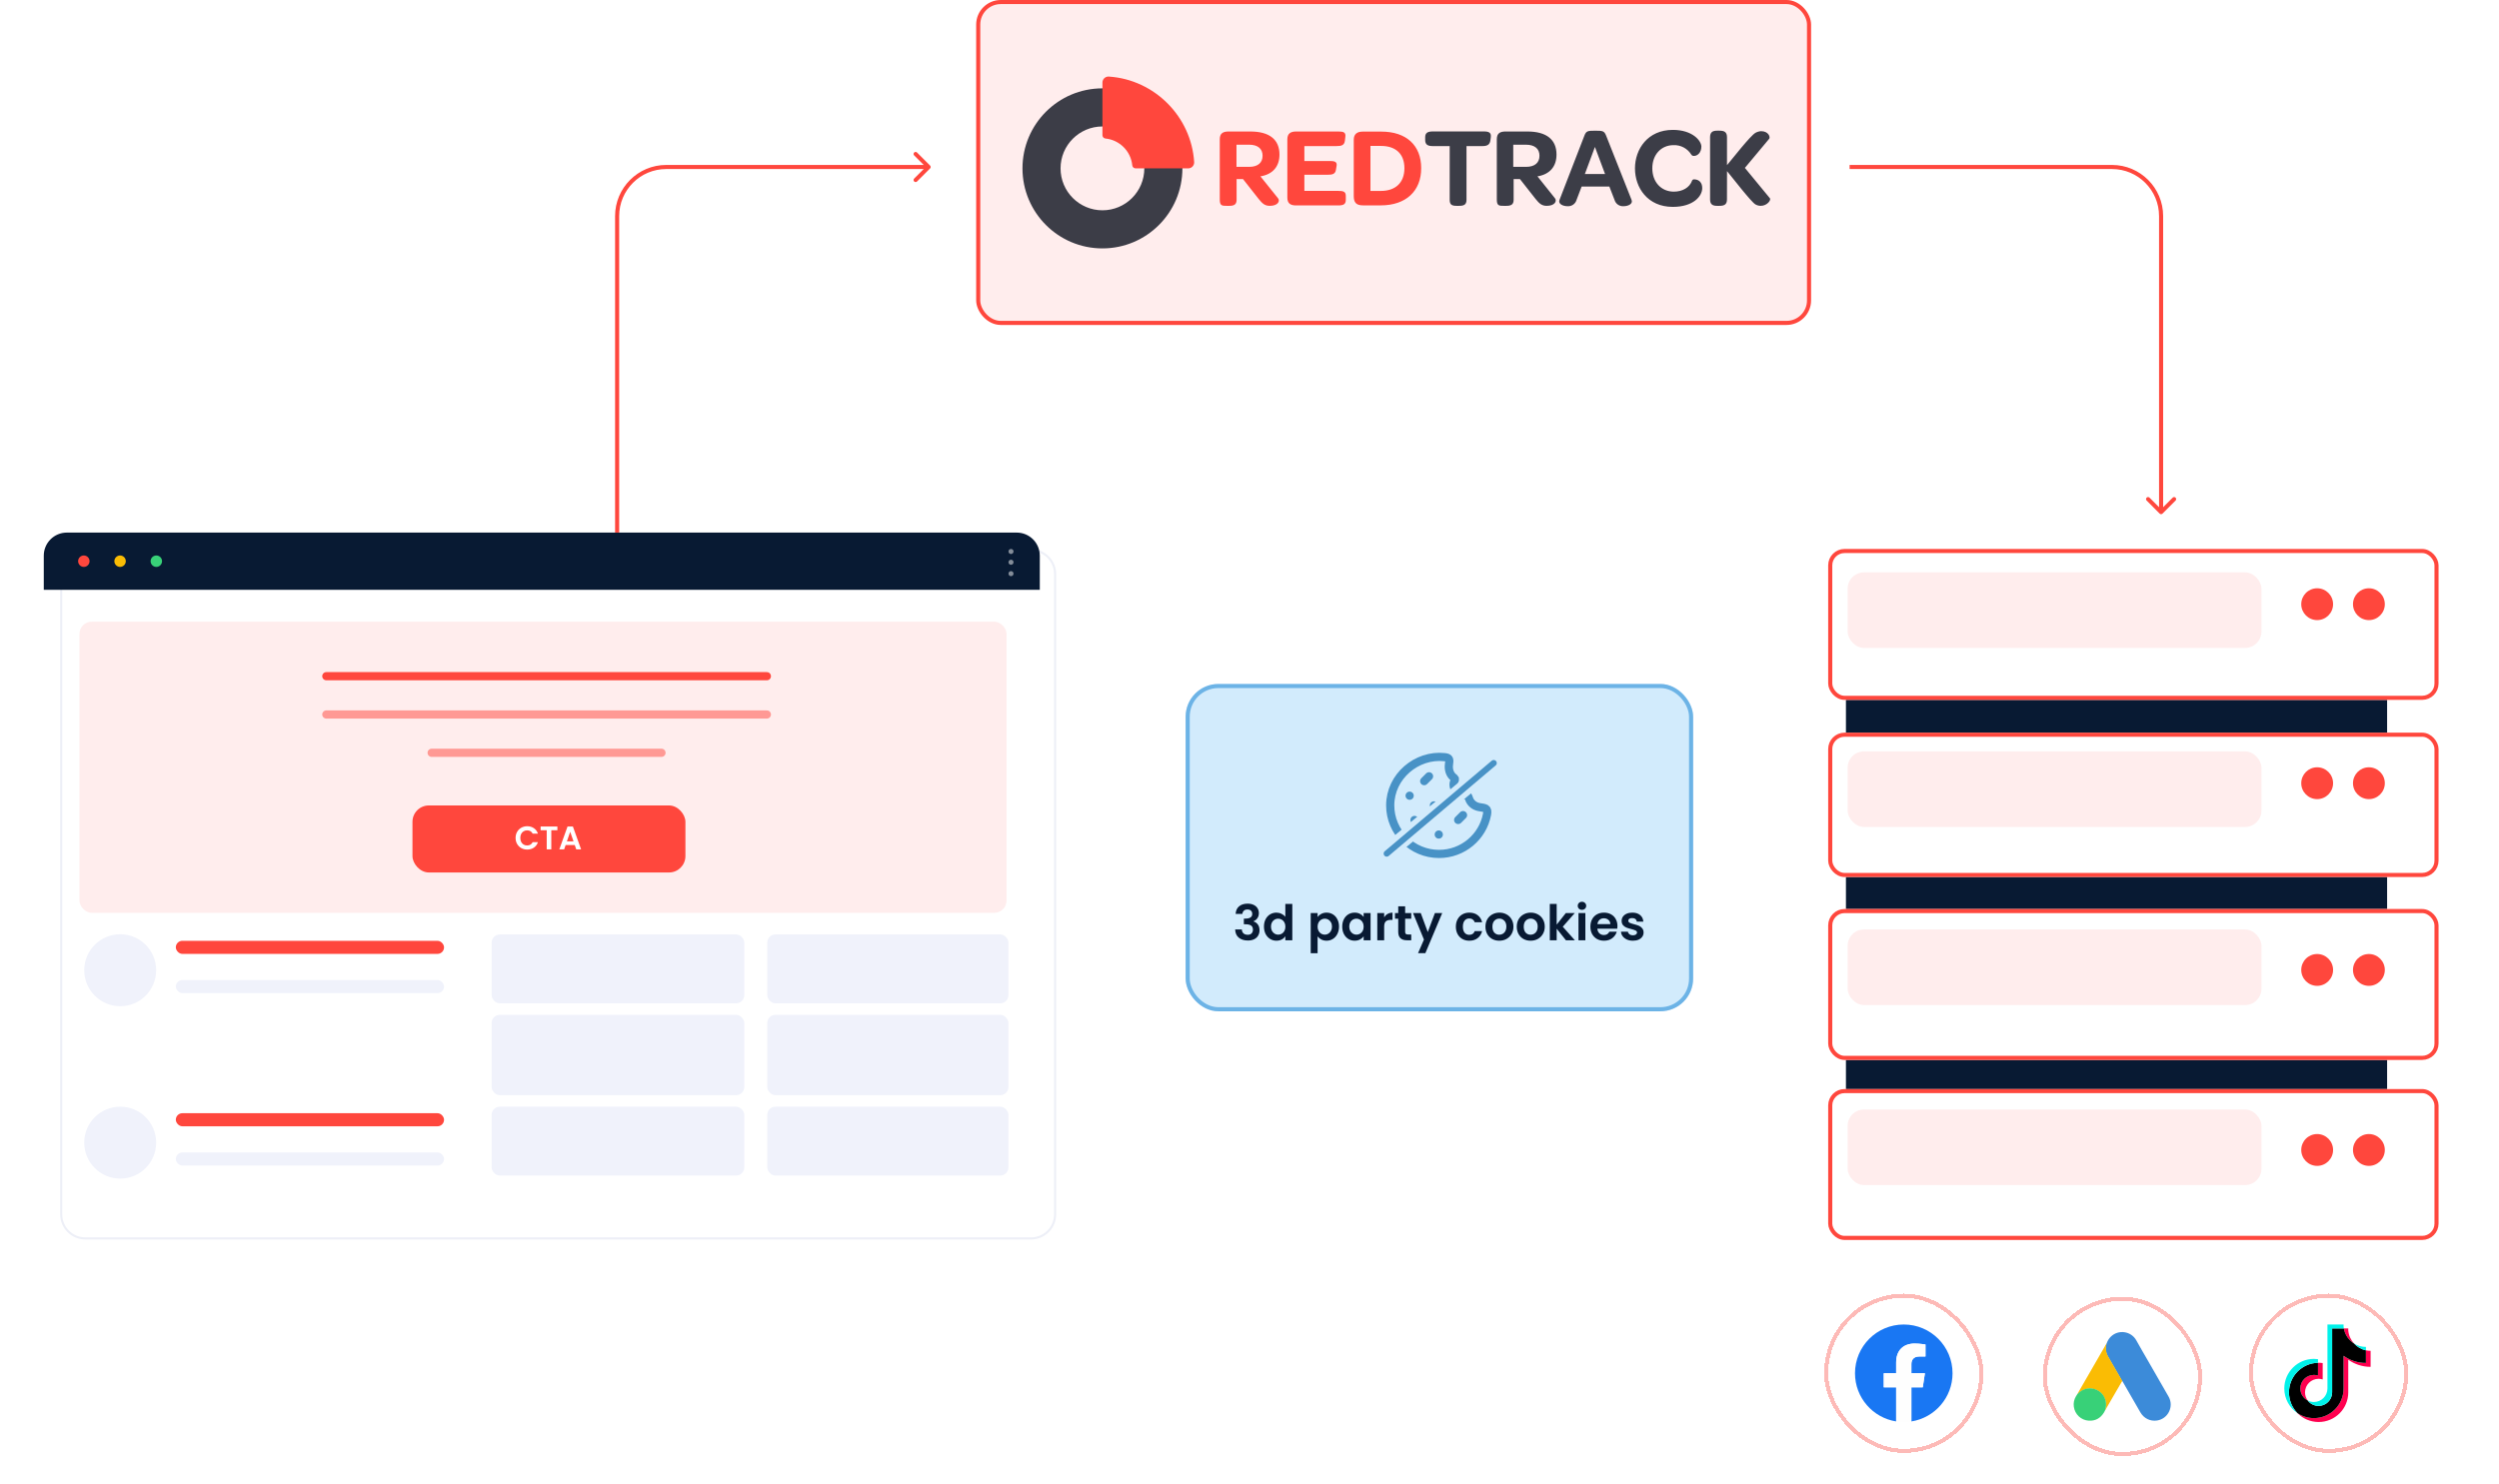 <svg width="628" height="373" viewBox="0 0 628 373" fill="none" xmlns="http://www.w3.org/2000/svg">
<g filter="url(#filter0_d_8377_19540)">
<path d="M11 140.192C11 136.702 13.83 133.873 17.322 133.873H254.979C258.471 133.873 261.301 136.702 261.301 140.192V301.134C261.301 304.624 258.471 307.453 254.979 307.453H17.322C13.83 307.453 11 304.624 11 301.134V140.192Z" fill="white"/>
</g>
<g filter="url(#filter1_d_8377_19540)">
<path fill-rule="evenodd" clip-rule="evenodd" d="M254.979 134.4H17.322C14.121 134.4 11.527 136.993 11.527 140.192V301.134C11.527 304.333 14.121 306.927 17.322 306.927H254.979C258.18 306.927 260.774 304.333 260.774 301.134V140.192C260.774 136.993 258.18 134.4 254.979 134.4ZM17.322 133.873C13.83 133.873 11 136.702 11 140.192V301.134C11 304.624 13.83 307.453 17.322 307.453H254.979C258.471 307.453 261.301 304.624 261.301 301.134V140.192C261.301 136.702 258.471 133.873 254.979 133.873H17.322Z" fill="#EDEFF7"/>
</g>
<path d="M11 139.677C11 136.473 13.595 133.876 16.795 133.876H255.506C258.707 133.876 261.301 136.473 261.301 139.677V148.262H11V139.677Z" fill="#081A33"/>
<path d="M254.065 139.263C253.714 139.263 253.429 138.978 253.429 138.626C253.429 138.275 253.714 137.99 254.065 137.99C254.416 137.99 254.701 138.275 254.701 138.626C254.701 138.978 254.416 139.263 254.065 139.263Z" fill="white" fill-opacity="0.5"/>
<path d="M254.065 141.967C253.714 141.967 253.429 141.682 253.429 141.331C253.429 140.979 253.714 140.694 254.065 140.694C254.416 140.694 254.701 140.979 254.701 141.331C254.701 141.682 254.416 141.967 254.065 141.967Z" fill="white" fill-opacity="0.5"/>
<path d="M254.065 144.831C253.714 144.831 253.429 144.546 253.429 144.194C253.429 143.843 253.714 143.558 254.065 143.558C254.416 143.558 254.701 143.843 254.701 144.194C254.701 144.546 254.416 144.831 254.065 144.831Z" fill="white" fill-opacity="0.5"/>
<path d="M40.724 141.065C40.724 141.86 40.08 142.504 39.286 142.504C38.492 142.504 37.848 141.86 37.848 141.065C37.848 140.271 38.492 139.627 39.286 139.627C40.08 139.627 40.724 140.271 40.724 141.065Z" fill="#38D178"/>
<path d="M31.615 141.065C31.615 141.86 30.971 142.504 30.177 142.504C29.382 142.504 28.738 141.86 28.738 141.065C28.738 140.271 29.382 139.627 30.177 139.627C30.971 139.627 31.615 140.271 31.615 141.065Z" fill="#FABC04"/>
<path d="M22.506 141.065C22.506 141.86 21.862 142.504 21.067 142.504C20.273 142.504 19.629 141.86 19.629 141.065C19.629 140.271 20.273 139.627 21.067 139.627C21.862 139.627 22.506 140.271 22.506 141.065Z" fill="#FF473D"/>
<rect x="19.963" y="156.275" width="232.982" height="73.18" rx="3.086" fill="#FFEDED"/>
<rect x="123.547" y="234.892" width="63.493" height="17.316" rx="2.057" fill="#F0F2FB"/>
<rect x="123.547" y="255.094" width="63.493" height="20.202" rx="2.057" fill="#F0F2FB"/>
<rect x="123.547" y="278.182" width="63.493" height="17.316" rx="2.057" fill="#F0F2FB"/>
<rect x="192.812" y="234.892" width="60.607" height="17.316" rx="2.057" fill="#F0F2FB"/>
<rect x="192.812" y="255.094" width="60.607" height="20.202" rx="2.057" fill="#F0F2FB"/>
<rect x="192.812" y="278.182" width="60.607" height="17.316" rx="2.057" fill="#F0F2FB"/>
<rect x="44.182" y="236.49" width="67.407" height="3.288" rx="1.644" fill="#FF473D"/>
<rect x="44.182" y="246.353" width="67.407" height="3.288" rx="1.644" fill="#F0F2FB"/>
<circle cx="30.204" cy="243.887" r="9.042" fill="#F0F2FB"/>
<rect x="44.182" y="279.826" width="67.407" height="3.288" rx="1.644" fill="#FF473D"/>
<rect x="44.182" y="289.69" width="67.407" height="3.288" rx="1.644" fill="#F0F2FB"/>
<circle cx="30.204" cy="287.224" r="9.042" fill="#F0F2FB"/>
<rect x="103.654" y="202.465" width="68.592" height="16.847" rx="4.114" fill="#FF473D"/>
<path d="M129.568 210.625C129.568 210.06 129.695 209.555 129.947 209.111C130.205 208.661 130.553 208.313 130.992 208.066C131.436 207.814 131.933 207.688 132.481 207.688C133.123 207.688 133.685 207.852 134.168 208.181C134.651 208.51 134.988 208.966 135.18 209.547H133.855C133.724 209.273 133.537 209.067 133.296 208.93C133.06 208.793 132.786 208.724 132.473 208.724C132.138 208.724 131.839 208.804 131.576 208.963C131.318 209.117 131.115 209.336 130.967 209.621C130.825 209.907 130.753 210.241 130.753 210.625C130.753 211.004 130.825 211.338 130.967 211.629C131.115 211.914 131.318 212.136 131.576 212.295C131.839 212.449 132.138 212.526 132.473 212.526C132.786 212.526 133.06 212.457 133.296 212.32C133.537 212.177 133.724 211.969 133.855 211.695H135.18C134.988 212.282 134.651 212.74 134.168 213.069C133.691 213.392 133.128 213.554 132.481 213.554C131.933 213.554 131.436 213.431 130.992 213.184C130.553 212.932 130.205 212.583 129.947 212.139C129.695 211.695 129.568 211.19 129.568 210.625ZM140.072 207.762V208.692H138.542V213.505H137.39V208.692H135.859V207.762H140.072ZM144.434 212.411H142.147L141.768 213.505H140.559L142.624 207.754H143.965L146.03 213.505H144.813L144.434 212.411ZM144.122 211.489L143.291 209.086L142.459 211.489H144.122Z" fill="white"/>
<path d="M82.004 169.974H192.714" stroke="#FF473D" stroke-width="2.057" stroke-linecap="round"/>
<path opacity="0.5" d="M82.004 179.601H192.714" stroke="#FF473D" stroke-width="2.057" stroke-linecap="round"/>
<path opacity="0.5" d="M108.471 189.229H166.232" stroke="#FF473D" stroke-width="2.057" stroke-linecap="round"/>
<rect x="245.829" y="0.514" width="208.785" height="80.656" rx="5.657" fill="#FFEDED"/>
<rect x="245.829" y="0.514" width="208.785" height="80.656" rx="5.657" stroke="#FF473D" stroke-width="1.028"/>
<g clip-path="url(#clip0_8377_19540)">
<path d="M360.09 36.723C358.832 36.723 358.148 36.381 358.148 35.182V34.498C358.148 33.354 358.832 33.039 360.09 33.039H372.897C374.182 33.039 374.784 33.354 374.64 34.498L374.551 35.182C374.414 36.381 373.758 36.723 372.5 36.723H368.534V50.22C368.534 51.48 367.851 51.74 366.654 51.74H366.052C364.883 51.74 364.309 51.48 364.309 50.22V36.723H360.09ZM433.988 50.111C433.988 51.371 433.366 51.74 432.108 51.74H431.507C430.364 51.74 429.742 51.371 429.742 50.111V34.511C429.742 33.224 430.364 32.847 431.507 32.847H432.108C433.366 32.847 433.995 33.224 433.995 34.511V41.517C435.265 40.017 439.859 34.1 441.16 33.38C441.587 33.144 442.061 33.004 442.549 32.971C444.463 32.971 444.921 34.484 444.6 34.881L438.494 42.201L444.771 49.83C445.14 50.282 444.087 51.74 442.46 51.74C441.995 51.734 441.54 51.61 441.137 51.379C440.046 50.753 435.163 44.408 434.002 43.009L433.988 50.111ZM420.396 32.648C425.332 32.648 427.554 35.388 427.554 36.853C427.554 38.319 426.618 39.195 425.701 39.195C425.427 39.221 425.162 39.087 425.018 38.853C424.55 38.098 423.892 37.481 423.108 37.065C422.325 36.649 421.446 36.448 420.56 36.483C417.476 36.483 415.227 38.853 415.227 42.311C415.227 45.769 417.476 48.173 420.642 48.173C422.782 48.173 424.614 47.166 425.236 45.365C425.327 45.191 425.524 45.067 425.722 45.084C426.836 45.084 427.773 45.769 427.773 47.282C427.773 49.337 425.517 52.001 420.375 52.001C407.684 52.001 407.717 32.648 420.396 32.648ZM404.43 46.885H397.47L396.185 50.254C396.043 50.746 395.735 51.172 395.313 51.46C394.891 51.747 394.382 51.878 393.874 51.83C392.821 51.83 391.508 51.282 391.904 50.254L398.154 34.107C398.612 32.909 398.988 32.854 400.889 32.854C402.79 32.854 403.145 32.909 403.624 34.107L410.017 50.254C410.42 51.282 409.107 51.83 408.047 51.83C407.539 51.877 407.031 51.746 406.609 51.458C406.188 51.171 405.879 50.745 405.736 50.254L404.43 46.885ZM403.35 43.736L400.807 36.935L398.277 43.742L403.35 43.736ZM390.756 49.83C391.323 50.514 390.756 51.74 388.705 51.74C387.481 51.74 386.852 51.2 385.908 50.029L381.97 45.023H380.377V50.22C380.377 51.453 379.693 51.74 378.517 51.74H377.888C376.78 51.74 376.151 51.74 376.151 50.22V34.991C376.151 33.505 376.978 33.053 378.346 33.053H383.816C388.671 33.053 391.152 35.107 391.152 38.853C391.152 41.825 389.498 43.824 386.366 44.331L390.756 49.83ZM383.508 41.941C385.764 41.941 386.872 40.852 386.872 39.141C386.872 37.428 385.73 36.367 383.419 36.367H380.281V41.941H383.508Z" fill="#3C3D47"/>
<path d="M323.509 49.652V35.025C323.509 33.539 324.363 33.053 325.731 33.053H336.377C337.689 33.053 338.229 33.306 338.086 34.422L337.976 35.354C337.833 36.525 337.115 36.723 335.802 36.723H327.789V40.469H334.093C335.289 40.469 336.062 40.606 335.891 41.667L335.72 42.694C335.549 43.783 334.777 43.927 333.607 43.927H327.789V47.981H336.233C337.6 47.981 338.202 48.152 338.202 49.268V50.213C338.202 51.384 337.573 51.638 336.233 51.638H325.731C324.363 51.638 323.509 51.199 323.509 49.652ZM340.199 49.255V35.135C340.199 33.621 341.142 33.08 342.455 33.08H347.131C353.381 33.08 357.148 36.504 357.148 42.283C357.148 48.063 353.265 51.624 346.995 51.624H342.537C340.732 51.624 340.199 50.824 340.199 49.255ZM321.164 49.83C321.738 50.514 321.164 51.74 319.112 51.74C317.882 51.74 317.252 51.2 316.316 50.028L312.377 45.023H310.757V50.22C310.757 51.453 310.073 51.74 308.904 51.74H308.275C307.16 51.74 306.531 51.74 306.531 50.22V34.991C306.531 33.505 307.365 33.053 308.733 33.053H314.203C319.051 33.053 321.533 35.107 321.533 38.853C321.533 41.825 319.878 43.824 316.747 44.331L321.164 49.83ZM313.916 41.941C316.172 41.941 317.286 40.852 317.286 39.141C317.286 37.428 316.145 36.367 313.868 36.367H310.73V41.941H313.916ZM346.995 47.995C350.68 47.995 352.93 45.94 352.93 42.283C352.93 38.627 350.68 36.682 347.057 36.682H344.397V47.995H346.995Z" fill="#FF473D"/>
<path fill-rule="evenodd" clip-rule="evenodd" d="M277.044 22.207C288.141 22.207 297.138 31.214 297.138 42.324C297.138 53.435 288.141 62.441 277.044 62.441C265.946 62.441 256.949 53.435 256.949 42.324C256.949 31.214 265.946 22.207 277.044 22.207ZM277.044 31.788C282.857 31.788 287.569 36.505 287.569 42.324C287.569 48.144 282.857 52.861 277.044 52.861C271.231 52.861 266.518 48.144 266.518 42.324C266.518 36.505 271.231 31.788 277.044 31.788Z" fill="#3C3D47"/>
<path fill-rule="evenodd" clip-rule="evenodd" d="M277.784 34.816C277.374 34.767 277.055 34.423 277.043 34.003V34.001V21.1C277.043 20.97 277.042 20.838 277.044 20.707C277.068 19.896 277.733 19.244 278.55 19.244C278.594 19.244 278.638 19.246 278.681 19.25C278.71 19.252 278.736 19.254 278.764 19.256C290.167 20.064 299.37 29.326 300.095 40.724C300.097 40.754 300.098 40.785 300.098 40.816C300.098 41.547 299.578 42.157 298.888 42.294C298.811 42.309 298.721 42.322 298.643 42.323L285.4 42.324H285.388H285.379C284.94 42.324 284.58 41.988 284.54 41.559C284.182 37.996 281.346 35.164 277.784 34.817L277.784 34.816Z" fill="#FF473D"/>
</g>
<g filter="url(#filter2_d_8377_19540)">
<rect x="458.398" y="325.177" width="40.038" height="40.038" rx="20.019" fill="white" shape-rendering="crispEdges"/>
<rect x="458.913" y="325.691" width="39.01" height="39.01" rx="19.505" stroke="#FA534B" stroke-opacity="0.4" stroke-width="1.028" shape-rendering="crispEdges"/>
<path d="M490.675 345.196C490.675 338.427 485.187 332.939 478.418 332.939C471.65 332.939 466.162 338.427 466.162 345.196C466.162 351.313 470.643 356.383 476.504 357.304V348.739H473.391V345.196H476.504V342.495C476.504 339.424 478.334 337.726 481.133 337.726C482.474 337.726 483.877 337.965 483.877 337.965V340.982H482.331C480.809 340.982 480.333 341.926 480.333 342.897V345.196H483.732L483.189 348.739H480.333V357.304C486.193 356.385 490.675 351.314 490.675 345.196Z" fill="#1977F3"/>
<path d="M483.187 348.739L483.73 345.196H480.331V342.896C480.331 341.928 480.805 340.981 482.329 340.981H483.875V337.965C483.875 337.965 482.472 337.726 481.131 337.726C478.332 337.726 476.501 339.422 476.501 342.495V345.196H473.389V348.739H476.501V357.304C477.125 357.402 477.765 357.452 478.416 357.452C479.068 357.452 479.707 357.4 480.331 357.304V348.739H483.187Z" fill="#FEFEFE"/>
</g>
<g filter="url(#filter3_d_8377_19540)">
<rect x="513.352" y="325.962" width="40.038" height="40.038" rx="20.019" fill="white" shape-rendering="crispEdges"/>
<rect x="513.866" y="326.476" width="39.01" height="39.01" rx="19.505" stroke="#FA534B" stroke-opacity="0.4" stroke-width="1.028" shape-rendering="crispEdges"/>
<path d="M529.413 337.644C529.649 337.025 529.973 336.456 530.454 335.994C532.379 334.118 535.562 334.59 536.868 336.947C537.85 338.735 538.892 340.483 539.903 342.251C541.593 345.188 543.302 348.125 544.971 351.071C546.376 353.537 544.854 356.65 542.064 357.073C540.355 357.328 538.754 356.542 537.87 355.01C536.387 352.427 534.894 349.843 533.411 347.27C533.381 347.211 533.342 347.162 533.303 347.113C533.146 346.985 533.077 346.799 532.979 346.632C532.32 345.473 531.643 344.323 530.985 343.174C530.562 342.428 530.12 341.691 529.698 340.945C529.315 340.277 529.138 339.55 529.158 338.784C529.187 338.391 529.236 337.998 529.413 337.644Z" fill="#3C8BD9"/>
<path d="M529.415 337.645C529.327 337.999 529.248 338.352 529.229 338.725C529.199 339.551 529.405 340.317 529.818 341.034C530.898 342.89 531.979 344.756 533.049 346.623C533.148 346.789 533.226 346.956 533.324 347.114C532.735 348.135 532.146 349.147 531.547 350.168C530.722 351.593 529.896 353.027 529.062 354.451C529.022 354.451 529.012 354.431 529.003 354.402C528.993 354.323 529.022 354.254 529.042 354.176C529.445 352.702 529.111 351.396 528.099 350.276C527.48 349.599 526.694 349.216 525.791 349.088C524.612 348.921 523.571 349.225 522.638 349.962C522.471 350.09 522.363 350.276 522.166 350.375C522.127 350.375 522.107 350.355 522.098 350.325C522.569 349.51 523.031 348.695 523.502 347.88C525.447 344.501 527.392 341.122 529.346 337.753C529.366 337.714 529.396 337.684 529.415 337.645Z" fill="#FABC04"/>
<path d="M522.137 350.355C522.323 350.188 522.5 350.011 522.696 349.854C525.083 347.968 528.668 349.333 529.189 352.319C529.317 353.036 529.248 353.724 529.032 354.411C529.022 354.47 529.012 354.519 528.992 354.578C528.904 354.735 528.825 354.902 528.727 355.059C527.853 356.503 526.566 357.22 524.877 357.112C522.942 356.975 521.42 355.521 521.154 353.596C521.027 352.663 521.213 351.789 521.695 350.983C521.793 350.806 521.911 350.649 522.019 350.472C522.068 350.433 522.048 350.355 522.137 350.355Z" fill="#38D178"/>
</g>
<g filter="url(#filter4_d_8377_19540)">
<rect x="565.168" y="325.177" width="40.038" height="40.038" rx="20.019" fill="white" shape-rendering="crispEdges"/>
<rect x="565.682" y="325.691" width="39.01" height="39.01" rx="19.505" stroke="#FA534B" stroke-opacity="0.4" stroke-width="1.028" shape-rendering="crispEdges"/>
<path d="M590.12 341.788C591.703 342.919 593.642 343.584 595.736 343.584V339.556C595.34 339.557 594.944 339.515 594.557 339.433V342.603C592.463 342.603 590.524 341.938 588.941 340.807V349.027C588.941 353.138 585.606 356.471 581.492 356.471C579.957 356.471 578.531 356.008 577.346 355.212C578.698 356.595 580.585 357.452 582.671 357.452C586.785 357.452 590.12 354.119 590.12 350.007V341.788H590.12ZM591.575 337.725C590.766 336.841 590.235 335.7 590.12 334.438V333.92H589.003C589.284 335.524 590.243 336.894 591.575 337.725ZM579.948 352.057C579.496 351.465 579.251 350.74 579.252 349.995C579.252 348.115 580.778 346.59 582.66 346.59C583.01 346.59 583.359 346.644 583.693 346.75V342.632C583.303 342.578 582.909 342.556 582.514 342.564V345.769C582.18 345.663 581.831 345.609 581.48 345.61C579.599 345.61 578.073 347.134 578.073 349.015C578.073 350.345 578.836 351.496 579.948 352.057Z" fill="#FF004F"/>
<path d="M588.941 340.807C590.524 341.938 592.462 342.603 594.556 342.603V339.433C593.388 339.184 592.353 338.574 591.575 337.725C590.243 336.894 589.284 335.524 589.002 333.92H586.067V350.007C586.06 351.882 584.537 353.401 582.659 353.401C581.553 353.401 580.57 352.874 579.947 352.057C578.835 351.496 578.073 350.345 578.073 349.015C578.073 347.134 579.598 345.61 581.48 345.61C581.841 345.61 582.188 345.666 582.514 345.769V342.564C578.473 342.648 575.223 345.948 575.223 350.007C575.223 352.033 576.032 353.87 577.346 355.212C578.531 356.008 579.957 356.472 581.492 356.472C585.606 356.472 588.941 353.138 588.941 349.027V340.807H588.941Z" fill="black"/>
<path d="M594.558 339.433V338.576C593.504 338.577 592.471 338.282 591.576 337.724C592.368 338.591 593.41 339.188 594.558 339.433ZM589.004 333.92C588.977 333.767 588.956 333.612 588.942 333.457V332.939H584.889V349.027C584.882 350.902 583.36 352.42 581.482 352.42C580.93 352.42 580.41 352.29 579.949 352.057C580.571 352.874 581.554 353.401 582.661 353.401C584.539 353.401 586.062 351.882 586.068 350.007V333.92H589.004ZM582.516 342.564V341.652C582.177 341.605 581.836 341.582 581.494 341.582C577.38 341.582 574.045 344.915 574.045 349.027C574.045 351.604 575.356 353.876 577.347 355.212C576.034 353.87 575.224 352.033 575.224 350.007C575.224 345.948 578.474 342.648 582.516 342.564Z" fill="#00F2EA"/>
</g>
<path d="M233.729 42.341C233.93 42.14 233.93 41.814 233.729 41.613L230.456 38.341C230.255 38.14 229.93 38.14 229.729 38.341C229.528 38.542 229.528 38.867 229.729 39.068L232.638 41.977L229.729 44.886C229.528 45.087 229.528 45.413 229.729 45.613C229.93 45.814 230.255 45.814 230.456 45.613L233.729 42.341ZM155.598 133.873V54.319H154.57V133.873H155.598ZM167.426 42.491H233.365V41.463H167.426V42.491ZM155.598 54.319C155.598 47.787 160.894 42.491 167.426 42.491V41.463C160.326 41.463 154.57 47.219 154.57 54.319H155.598Z" fill="#FF473D"/>
<path d="M543.45 129.097C543.249 129.298 542.923 129.298 542.722 129.097L539.45 125.824C539.249 125.624 539.249 125.298 539.45 125.097C539.65 124.896 539.976 124.896 540.177 125.097L543.086 128.006L545.995 125.097C546.196 124.896 546.521 124.896 546.722 125.097C546.923 125.298 546.923 125.624 546.722 125.824L543.45 129.097ZM542.572 128.733V54.319H543.6V128.733H542.572ZM530.744 42.491H464.805V41.463H530.744V42.491ZM542.572 54.319C542.572 47.787 537.276 42.491 530.744 42.491V41.463C537.844 41.463 543.6 47.219 543.6 54.319H542.572Z" fill="#FF473D"/>
<rect x="463.887" y="151.875" width="135.996" height="147.995" fill="#081A33"/>
<g filter="url(#filter5_d_8377_19540)">
<rect x="455.312" y="133.875" width="153.385" height="37.934" rx="4.114" fill="white"/>
<rect x="455.827" y="134.39" width="152.357" height="36.906" rx="3.6" stroke="#FF473D" stroke-width="1.028"/>
</g>
<g filter="url(#filter6_d_8377_19540)">
<rect x="455.312" y="180.056" width="153.385" height="36.285" rx="4.114" fill="white"/>
<rect x="455.827" y="180.57" width="152.357" height="35.256" rx="3.6" stroke="#FF473D" stroke-width="1.028"/>
</g>
<g filter="url(#filter7_d_8377_19540)">
<rect x="455.312" y="224.384" width="153.385" height="37.934" rx="4.114" fill="white"/>
<rect x="455.827" y="224.898" width="152.357" height="36.906" rx="3.6" stroke="#FF473D" stroke-width="1.028"/>
</g>
<g filter="url(#filter8_d_8377_19540)">
<rect x="455.312" y="269.638" width="153.385" height="37.934" rx="4.114" fill="white"/>
<rect x="455.827" y="270.152" width="152.357" height="36.906" rx="3.6" stroke="#FF473D" stroke-width="1.028"/>
</g>
<rect x="464.311" y="143.875" width="103.997" height="18.999" rx="4.114" fill="#FFEDED"/>
<circle cx="582.305" cy="151.875" r="4" fill="#FF473D"/>
<circle cx="595.307" cy="151.875" r="4" fill="#FF473D"/>
<rect x="464.311" y="188.874" width="103.997" height="18.999" rx="4.114" fill="#FFEDED"/>
<circle cx="582.305" cy="196.874" r="4" fill="#FF473D"/>
<circle cx="595.307" cy="196.874" r="4" fill="#FF473D"/>
<rect x="464.311" y="233.64" width="103.997" height="18.999" rx="4.114" fill="#FFEDED"/>
<circle cx="582.305" cy="243.811" r="4" fill="#FF473D"/>
<circle cx="595.307" cy="243.811" r="4" fill="#FF473D"/>
<rect x="464.311" y="278.894" width="103.997" height="18.999" rx="4.114" fill="#FFEDED"/>
<circle cx="582.305" cy="289.065" r="4" fill="#FF473D"/>
<circle cx="595.307" cy="289.065" r="4" fill="#FF473D"/>
<g filter="url(#filter9_b_8377_19540)">
<rect x="297.953" y="171.93" width="127.534" height="82.28" rx="8.228" fill="#D2EBFC"/>
<rect x="298.467" y="172.444" width="126.505" height="81.251" rx="7.714" stroke="#6CB3E6" stroke-width="1.028"/>
</g>
<path d="M361.631 214.654C367.626 214.654 372.617 210.377 373.688 204.723C374.003 203.061 373.263 203.149 371.698 202.875C370.587 202.68 369.551 201.927 369.164 200.733C368.902 199.92 368.804 199.887 367.947 199.852C366.179 199.778 364.763 197.904 365.468 196.388C365.731 195.822 365.723 195.757 365.23 195.373C364.367 194.702 363.964 193.448 364.119 192.24C364.287 190.938 364.384 190.469 363.007 190.323C356.018 189.579 349.361 195.16 349.361 202.449C349.361 209.19 354.855 214.654 361.631 214.654Z" stroke="#4892C6" stroke-width="2.057"/>
<path d="M360.35 202.456L360.339 202.456" stroke="#4892C6" stroke-width="2.057" stroke-linecap="round" stroke-linejoin="round"/>
<path d="M354.25 200.016L354.239 200.016" stroke="#4892C6" stroke-width="2.057" stroke-linecap="round" stroke-linejoin="round"/>
<path d="M361.57 209.775L361.56 209.775" stroke="#4892C6" stroke-width="2.057" stroke-linecap="round" stroke-linejoin="round"/>
<path d="M359.12 195.136L357.9 196.356" stroke="#4892C6" stroke-width="2.057" stroke-linecap="round" stroke-linejoin="round"/>
<path d="M367.659 204.896L366.439 206.115" stroke="#4892C6" stroke-width="2.057" stroke-linecap="round" stroke-linejoin="round"/>
<path d="M355.462 206.115L356.682 207.335" stroke="#4892C6" stroke-width="2.057" stroke-linecap="round" stroke-linejoin="round"/>
<path d="M346.922 215.631L376.932 190.745" stroke="#D2EBFC" stroke-width="4.114" stroke-linecap="round"/>
<path d="M348.484 214.565L375.368 191.812" stroke="#4892C6" stroke-width="1.543" stroke-linecap="round"/>
<path d="M310.518 229.727C310.56 228.905 310.848 228.271 311.382 227.827C311.925 227.374 312.637 227.148 313.518 227.148C314.118 227.148 314.632 227.255 315.06 227.469C315.488 227.674 315.809 227.958 316.023 228.32C316.245 228.674 316.356 229.077 316.356 229.53C316.356 230.048 316.22 230.488 315.949 230.85C315.686 231.204 315.369 231.443 314.999 231.566V231.616C315.476 231.764 315.846 232.027 316.109 232.406C316.381 232.784 316.517 233.269 316.517 233.862C316.517 234.356 316.401 234.796 316.171 235.182C315.949 235.569 315.616 235.874 315.171 236.096C314.735 236.31 314.209 236.417 313.592 236.417C312.662 236.417 311.905 236.182 311.321 235.713C310.736 235.244 310.428 234.553 310.395 233.64H312.074C312.09 234.043 312.226 234.368 312.481 234.615C312.744 234.853 313.102 234.973 313.555 234.973C313.974 234.973 314.295 234.857 314.517 234.627C314.748 234.388 314.863 234.084 314.863 233.714C314.863 233.22 314.707 232.866 314.394 232.652C314.081 232.438 313.596 232.331 312.937 232.331H312.58V230.912H312.937C314.106 230.912 314.69 230.521 314.69 229.74C314.69 229.386 314.583 229.11 314.369 228.913C314.163 228.715 313.863 228.617 313.468 228.617C313.081 228.617 312.781 228.724 312.567 228.937C312.362 229.143 312.242 229.406 312.209 229.727H310.518ZM317.635 232.912C317.635 232.22 317.771 231.607 318.043 231.073C318.322 230.538 318.701 230.126 319.178 229.838C319.655 229.55 320.186 229.406 320.77 229.406C321.214 229.406 321.638 229.505 322.041 229.703C322.445 229.892 322.765 230.147 323.004 230.468V227.222H324.757V236.355H323.004V235.343C322.79 235.68 322.49 235.952 322.103 236.158C321.716 236.363 321.268 236.466 320.758 236.466C320.182 236.466 319.655 236.318 319.178 236.022C318.701 235.726 318.322 235.31 318.043 234.775C317.771 234.232 317.635 233.611 317.635 232.912ZM323.016 232.936C323.016 232.517 322.934 232.159 322.77 231.862C322.605 231.558 322.383 231.328 322.103 231.171C321.823 231.007 321.523 230.925 321.202 230.925C320.881 230.925 320.585 231.003 320.313 231.159C320.042 231.315 319.82 231.546 319.647 231.85C319.482 232.146 319.4 232.5 319.4 232.912C319.4 233.323 319.482 233.685 319.647 233.998C319.82 234.302 320.042 234.537 320.313 234.701C320.593 234.866 320.889 234.948 321.202 234.948C321.523 234.948 321.823 234.87 322.103 234.713C322.383 234.549 322.605 234.319 322.77 234.022C322.934 233.718 323.016 233.356 323.016 232.936ZM331.113 230.505C331.335 230.192 331.639 229.933 332.026 229.727C332.421 229.513 332.87 229.406 333.371 229.406C333.956 229.406 334.482 229.55 334.951 229.838C335.428 230.126 335.803 230.538 336.074 231.073C336.354 231.599 336.494 232.212 336.494 232.912C336.494 233.611 336.354 234.232 336.074 234.775C335.803 235.31 335.428 235.726 334.951 236.022C334.482 236.318 333.956 236.466 333.371 236.466C332.87 236.466 332.425 236.363 332.039 236.158C331.66 235.952 331.352 235.693 331.113 235.38V239.613H329.385V229.518H331.113V230.505ZM334.729 232.912C334.729 232.5 334.643 232.146 334.47 231.85C334.305 231.546 334.083 231.315 333.803 231.159C333.532 231.003 333.236 230.925 332.915 230.925C332.602 230.925 332.306 231.007 332.026 231.171C331.755 231.328 331.533 231.558 331.36 231.862C331.195 232.167 331.113 232.525 331.113 232.936C331.113 233.348 331.195 233.706 331.36 234.01C331.533 234.314 331.755 234.549 332.026 234.713C332.306 234.87 332.602 234.948 332.915 234.948C333.236 234.948 333.532 234.866 333.803 234.701C334.083 234.537 334.305 234.302 334.47 233.998C334.643 233.693 334.729 233.331 334.729 232.912ZM337.305 232.912C337.305 232.22 337.441 231.607 337.713 231.073C337.992 230.538 338.367 230.126 338.836 229.838C339.313 229.55 339.844 229.406 340.428 229.406C340.938 229.406 341.382 229.509 341.761 229.715C342.147 229.921 342.456 230.18 342.686 230.493V229.518H344.427V236.355H342.686V235.355C342.464 235.676 342.156 235.944 341.761 236.158C341.374 236.363 340.926 236.466 340.415 236.466C339.84 236.466 339.313 236.318 338.836 236.022C338.367 235.726 337.992 235.31 337.713 234.775C337.441 234.232 337.305 233.611 337.305 232.912ZM342.686 232.936C342.686 232.517 342.604 232.159 342.44 231.862C342.275 231.558 342.053 231.328 341.773 231.171C341.493 231.007 341.193 230.925 340.872 230.925C340.551 230.925 340.255 231.003 339.984 231.159C339.712 231.315 339.49 231.546 339.317 231.85C339.152 232.146 339.07 232.5 339.07 232.912C339.07 233.323 339.152 233.685 339.317 233.998C339.49 234.302 339.712 234.537 339.984 234.701C340.263 234.866 340.559 234.948 340.872 234.948C341.193 234.948 341.493 234.87 341.773 234.713C342.053 234.549 342.275 234.319 342.44 234.022C342.604 233.718 342.686 233.356 342.686 232.936ZM347.842 230.579C348.064 230.217 348.352 229.933 348.706 229.727C349.068 229.522 349.479 229.419 349.94 229.419V231.233H349.484C348.941 231.233 348.529 231.361 348.249 231.616C347.978 231.871 347.842 232.315 347.842 232.949V236.355H346.114V229.518H347.842V230.579ZM353.116 230.937V234.245C353.116 234.475 353.169 234.644 353.276 234.751C353.391 234.849 353.581 234.899 353.844 234.899H354.646V236.355H353.56C352.104 236.355 351.376 235.647 351.376 234.232V230.937H350.561V229.518H351.376V227.827H353.116V229.518H354.646V230.937H353.116ZM362.43 229.518L358.197 239.589H356.358L357.839 236.182L355.099 229.518H357.037L358.802 234.294L360.591 229.518H362.43ZM365.858 232.936C365.858 232.229 366.002 231.612 366.29 231.085C366.578 230.55 366.977 230.139 367.487 229.851C367.997 229.555 368.582 229.406 369.24 229.406C370.087 229.406 370.787 229.62 371.338 230.048C371.898 230.468 372.272 231.06 372.461 231.825H370.598C370.499 231.529 370.33 231.299 370.092 231.134C369.861 230.962 369.573 230.875 369.228 230.875C368.734 230.875 368.343 231.056 368.055 231.418C367.767 231.772 367.623 232.278 367.623 232.936C367.623 233.586 367.767 234.092 368.055 234.454C368.343 234.808 368.734 234.985 369.228 234.985C369.927 234.985 370.384 234.672 370.598 234.047H372.461C372.272 234.788 371.898 235.376 371.338 235.812C370.779 236.248 370.079 236.466 369.24 236.466C368.582 236.466 367.997 236.322 367.487 236.034C366.977 235.738 366.578 235.326 366.29 234.8C366.002 234.265 365.858 233.644 365.858 232.936ZM376.763 236.466C376.105 236.466 375.512 236.322 374.986 236.034C374.459 235.738 374.044 235.322 373.739 234.788C373.443 234.253 373.295 233.636 373.295 232.936C373.295 232.237 373.447 231.62 373.752 231.085C374.064 230.55 374.488 230.139 375.023 229.851C375.558 229.555 376.154 229.406 376.812 229.406C377.471 229.406 378.067 229.555 378.602 229.851C379.137 230.139 379.557 230.55 379.861 231.085C380.174 231.62 380.33 232.237 380.33 232.936C380.33 233.636 380.17 234.253 379.849 234.788C379.536 235.322 379.108 235.738 378.565 236.034C378.03 236.322 377.43 236.466 376.763 236.466ZM376.763 234.96C377.076 234.96 377.368 234.886 377.639 234.738C377.919 234.582 378.141 234.351 378.306 234.047C378.47 233.743 378.553 233.372 378.553 232.936C378.553 232.286 378.38 231.788 378.034 231.443C377.697 231.089 377.281 230.912 376.788 230.912C376.294 230.912 375.879 231.089 375.541 231.443C375.212 231.788 375.048 232.286 375.048 232.936C375.048 233.586 375.208 234.088 375.529 234.442C375.858 234.788 376.269 234.96 376.763 234.96ZM384.634 236.466C383.975 236.466 383.383 236.322 382.856 236.034C382.33 235.738 381.914 235.322 381.61 234.788C381.314 234.253 381.165 233.636 381.165 232.936C381.165 232.237 381.318 231.62 381.622 231.085C381.935 230.55 382.359 230.139 382.893 229.851C383.428 229.555 384.025 229.406 384.683 229.406C385.341 229.406 385.938 229.555 386.473 229.851C387.007 230.139 387.427 230.55 387.731 231.085C388.044 231.62 388.2 232.237 388.2 232.936C388.2 233.636 388.04 234.253 387.719 234.788C387.406 235.322 386.979 235.738 386.435 236.034C385.901 236.322 385.3 236.466 384.634 236.466ZM384.634 234.96C384.946 234.96 385.238 234.886 385.51 234.738C385.79 234.582 386.012 234.351 386.176 234.047C386.341 233.743 386.423 233.372 386.423 232.936C386.423 232.286 386.25 231.788 385.905 231.443C385.567 231.089 385.152 230.912 384.658 230.912C384.165 230.912 383.749 231.089 383.412 231.443C383.083 231.788 382.918 232.286 382.918 232.936C382.918 233.586 383.078 234.088 383.399 234.442C383.728 234.788 384.14 234.96 384.634 234.96ZM393.516 236.355L391.196 233.442V236.355H389.468V227.222H391.196V232.418L393.491 229.518H395.738L392.726 232.949L395.762 236.355H393.516ZM397.552 228.703C397.247 228.703 396.992 228.608 396.786 228.419C396.589 228.222 396.49 227.979 396.49 227.691C396.49 227.403 396.589 227.164 396.786 226.975C396.992 226.778 397.247 226.679 397.552 226.679C397.856 226.679 398.107 226.778 398.305 226.975C398.51 227.164 398.613 227.403 398.613 227.691C398.613 227.979 398.51 228.222 398.305 228.419C398.107 228.608 397.856 228.703 397.552 228.703ZM398.403 229.518V236.355H396.675V229.518H398.403ZM406.467 232.788C406.467 233.035 406.45 233.257 406.417 233.455H401.419C401.46 233.948 401.633 234.335 401.937 234.615C402.241 234.895 402.616 235.034 403.06 235.034C403.702 235.034 404.159 234.759 404.43 234.207H406.294C406.096 234.866 405.718 235.409 405.158 235.837C404.599 236.256 403.912 236.466 403.097 236.466C402.439 236.466 401.847 236.322 401.32 236.034C400.802 235.738 400.394 235.322 400.098 234.788C399.81 234.253 399.666 233.636 399.666 232.936C399.666 232.229 399.81 231.607 400.098 231.073C400.386 230.538 400.789 230.126 401.308 229.838C401.826 229.55 402.422 229.406 403.097 229.406C403.747 229.406 404.327 229.546 404.837 229.826C405.356 230.106 405.755 230.505 406.035 231.023C406.323 231.533 406.467 232.122 406.467 232.788ZM404.677 232.294C404.669 231.85 404.508 231.496 404.196 231.233C403.883 230.962 403.5 230.826 403.048 230.826C402.62 230.826 402.258 230.957 401.962 231.221C401.674 231.476 401.497 231.834 401.431 232.294H404.677ZM410.344 236.466C409.785 236.466 409.283 236.367 408.839 236.17C408.394 235.964 408.04 235.689 407.777 235.343C407.522 234.997 407.382 234.615 407.357 234.195H409.098C409.131 234.458 409.258 234.676 409.48 234.849C409.711 235.022 409.995 235.108 410.332 235.108C410.661 235.108 410.916 235.043 411.097 234.911C411.286 234.779 411.381 234.611 411.381 234.405C411.381 234.183 411.266 234.018 411.035 233.911C410.813 233.796 410.455 233.673 409.962 233.541C409.451 233.418 409.032 233.29 408.703 233.158C408.382 233.027 408.102 232.825 407.863 232.554C407.633 232.282 407.518 231.916 407.518 231.455C407.518 231.077 407.625 230.731 407.839 230.418C408.061 230.106 408.374 229.859 408.777 229.678C409.188 229.497 409.67 229.406 410.221 229.406C411.035 229.406 411.685 229.612 412.171 230.024C412.656 230.427 412.924 230.974 412.973 231.665H411.319C411.295 231.394 411.179 231.18 410.974 231.023C410.776 230.859 410.509 230.776 410.171 230.776C409.859 230.776 409.616 230.834 409.443 230.949C409.279 231.064 409.196 231.225 409.196 231.431C409.196 231.661 409.312 231.838 409.542 231.961C409.772 232.076 410.13 232.196 410.616 232.319C411.109 232.443 411.517 232.57 411.838 232.702C412.159 232.833 412.434 233.039 412.665 233.319C412.903 233.59 413.027 233.952 413.035 234.405C413.035 234.8 412.924 235.154 412.702 235.466C412.488 235.779 412.175 236.026 411.764 236.207C411.36 236.38 410.887 236.466 410.344 236.466Z" fill="#081A33"/>
<defs>
<filter id="filter0_d_8377_19540" x="0.715" y="123.588" width="279.099" height="202.379" filterUnits="userSpaceOnUse" color-interpolation-filters="sRGB">
<feFlood flood-opacity="0" result="BackgroundImageFix"/>
<feColorMatrix in="SourceAlpha" type="matrix" values="0 0 0 0 0 0 0 0 0 0 0 0 0 0 0 0 0 0 127 0" result="hardAlpha"/>
<feOffset dx="4.114" dy="4.114"/>
<feGaussianBlur stdDeviation="7.199"/>
<feComposite in2="hardAlpha" operator="out"/>
<feColorMatrix type="matrix" values="0 0 0 0 0.13 0 0 0 0 0.126 0 0 0 0 0.126 0 0 0 0.1 0"/>
<feBlend mode="normal" in2="BackgroundImageFix" result="effect1_dropShadow_8377_19540"/>
<feBlend mode="normal" in="SourceGraphic" in2="effect1_dropShadow_8377_19540" result="shape"/>
</filter>
<filter id="filter1_d_8377_19540" x="0.715" y="123.588" width="279.099" height="202.379" filterUnits="userSpaceOnUse" color-interpolation-filters="sRGB">
<feFlood flood-opacity="0" result="BackgroundImageFix"/>
<feColorMatrix in="SourceAlpha" type="matrix" values="0 0 0 0 0 0 0 0 0 0 0 0 0 0 0 0 0 0 127 0" result="hardAlpha"/>
<feOffset dx="4.114" dy="4.114"/>
<feGaussianBlur stdDeviation="7.199"/>
<feComposite in2="hardAlpha" operator="out"/>
<feColorMatrix type="matrix" values="0 0 0 0 0.13 0 0 0 0 0.126 0 0 0 0 0.126 0 0 0 0.1 0"/>
<feBlend mode="normal" in2="BackgroundImageFix" result="effect1_dropShadow_8377_19540"/>
<feBlend mode="normal" in="SourceGraphic" in2="effect1_dropShadow_8377_19540" result="shape"/>
</filter>
<filter id="filter2_d_8377_19540" x="452.227" y="319.006" width="52.381" height="52.38" filterUnits="userSpaceOnUse" color-interpolation-filters="sRGB">
<feFlood flood-opacity="0" result="BackgroundImageFix"/>
<feColorMatrix in="SourceAlpha" type="matrix" values="0 0 0 0 0 0 0 0 0 0 0 0 0 0 0 0 0 0 127 0" result="hardAlpha"/>
<feOffset/>
<feGaussianBlur stdDeviation="3.086"/>
<feComposite in2="hardAlpha" operator="out"/>
<feColorMatrix type="matrix" values="0 0 0 0 0.679 0 0 0 0 0.134 0 0 0 0 0.134 0 0 0 0.1 0"/>
<feBlend mode="normal" in2="BackgroundImageFix" result="effect1_dropShadow_8377_19540"/>
<feBlend mode="normal" in="SourceGraphic" in2="effect1_dropShadow_8377_19540" result="shape"/>
</filter>
<filter id="filter3_d_8377_19540" x="507.181" y="319.791" width="52.381" height="52.38" filterUnits="userSpaceOnUse" color-interpolation-filters="sRGB">
<feFlood flood-opacity="0" result="BackgroundImageFix"/>
<feColorMatrix in="SourceAlpha" type="matrix" values="0 0 0 0 0 0 0 0 0 0 0 0 0 0 0 0 0 0 127 0" result="hardAlpha"/>
<feOffset/>
<feGaussianBlur stdDeviation="3.086"/>
<feComposite in2="hardAlpha" operator="out"/>
<feColorMatrix type="matrix" values="0 0 0 0 0.679 0 0 0 0 0.134 0 0 0 0 0.134 0 0 0 0.1 0"/>
<feBlend mode="normal" in2="BackgroundImageFix" result="effect1_dropShadow_8377_19540"/>
<feBlend mode="normal" in="SourceGraphic" in2="effect1_dropShadow_8377_19540" result="shape"/>
</filter>
<filter id="filter4_d_8377_19540" x="558.997" y="319.006" width="52.381" height="52.38" filterUnits="userSpaceOnUse" color-interpolation-filters="sRGB">
<feFlood flood-opacity="0" result="BackgroundImageFix"/>
<feColorMatrix in="SourceAlpha" type="matrix" values="0 0 0 0 0 0 0 0 0 0 0 0 0 0 0 0 0 0 127 0" result="hardAlpha"/>
<feOffset/>
<feGaussianBlur stdDeviation="3.086"/>
<feComposite in2="hardAlpha" operator="out"/>
<feColorMatrix type="matrix" values="0 0 0 0 0.679 0 0 0 0 0.134 0 0 0 0 0.134 0 0 0 0.1 0"/>
<feBlend mode="normal" in2="BackgroundImageFix" result="effect1_dropShadow_8377_19540"/>
<feBlend mode="normal" in="SourceGraphic" in2="effect1_dropShadow_8377_19540" result="shape"/>
</filter>
<filter id="filter5_d_8377_19540" x="445.028" y="123.59" width="182.183" height="66.732" filterUnits="userSpaceOnUse" color-interpolation-filters="sRGB">
<feFlood flood-opacity="0" result="BackgroundImageFix"/>
<feColorMatrix in="SourceAlpha" type="matrix" values="0 0 0 0 0 0 0 0 0 0 0 0 0 0 0 0 0 0 127 0" result="hardAlpha"/>
<feOffset dx="4.114" dy="4.114"/>
<feGaussianBlur stdDeviation="7.199"/>
<feComposite in2="hardAlpha" operator="out"/>
<feColorMatrix type="matrix" values="0 0 0 0 0.13 0 0 0 0 0.126 0 0 0 0 0.126 0 0 0 0.1 0"/>
<feBlend mode="normal" in2="BackgroundImageFix" result="effect1_dropShadow_8377_19540"/>
<feBlend mode="normal" in="SourceGraphic" in2="effect1_dropShadow_8377_19540" result="shape"/>
</filter>
<filter id="filter6_d_8377_19540" x="445.028" y="169.771" width="182.183" height="65.083" filterUnits="userSpaceOnUse" color-interpolation-filters="sRGB">
<feFlood flood-opacity="0" result="BackgroundImageFix"/>
<feColorMatrix in="SourceAlpha" type="matrix" values="0 0 0 0 0 0 0 0 0 0 0 0 0 0 0 0 0 0 127 0" result="hardAlpha"/>
<feOffset dx="4.114" dy="4.114"/>
<feGaussianBlur stdDeviation="7.199"/>
<feComposite in2="hardAlpha" operator="out"/>
<feColorMatrix type="matrix" values="0 0 0 0 0.13 0 0 0 0 0.126 0 0 0 0 0.126 0 0 0 0.1 0"/>
<feBlend mode="normal" in2="BackgroundImageFix" result="effect1_dropShadow_8377_19540"/>
<feBlend mode="normal" in="SourceGraphic" in2="effect1_dropShadow_8377_19540" result="shape"/>
</filter>
<filter id="filter7_d_8377_19540" x="445.028" y="214.099" width="182.183" height="66.732" filterUnits="userSpaceOnUse" color-interpolation-filters="sRGB">
<feFlood flood-opacity="0" result="BackgroundImageFix"/>
<feColorMatrix in="SourceAlpha" type="matrix" values="0 0 0 0 0 0 0 0 0 0 0 0 0 0 0 0 0 0 127 0" result="hardAlpha"/>
<feOffset dx="4.114" dy="4.114"/>
<feGaussianBlur stdDeviation="7.199"/>
<feComposite in2="hardAlpha" operator="out"/>
<feColorMatrix type="matrix" values="0 0 0 0 0.13 0 0 0 0 0.126 0 0 0 0 0.126 0 0 0 0.1 0"/>
<feBlend mode="normal" in2="BackgroundImageFix" result="effect1_dropShadow_8377_19540"/>
<feBlend mode="normal" in="SourceGraphic" in2="effect1_dropShadow_8377_19540" result="shape"/>
</filter>
<filter id="filter8_d_8377_19540" x="445.028" y="259.353" width="182.183" height="66.732" filterUnits="userSpaceOnUse" color-interpolation-filters="sRGB">
<feFlood flood-opacity="0" result="BackgroundImageFix"/>
<feColorMatrix in="SourceAlpha" type="matrix" values="0 0 0 0 0 0 0 0 0 0 0 0 0 0 0 0 0 0 127 0" result="hardAlpha"/>
<feOffset dx="4.114" dy="4.114"/>
<feGaussianBlur stdDeviation="7.199"/>
<feComposite in2="hardAlpha" operator="out"/>
<feColorMatrix type="matrix" values="0 0 0 0 0.13 0 0 0 0 0.126 0 0 0 0 0.126 0 0 0 0.1 0"/>
<feBlend mode="normal" in2="BackgroundImageFix" result="effect1_dropShadow_8377_19540"/>
<feBlend mode="normal" in="SourceGraphic" in2="effect1_dropShadow_8377_19540" result="shape"/>
</filter>
<filter id="filter9_b_8377_19540" x="291.782" y="165.759" width="139.875" height="94.622" filterUnits="userSpaceOnUse" color-interpolation-filters="sRGB">
<feFlood flood-opacity="0" result="BackgroundImageFix"/>
<feGaussianBlur in="BackgroundImageFix" stdDeviation="3.086"/>
<feComposite in2="SourceAlpha" operator="in" result="effect1_backgroundBlur_8377_19540"/>
<feBlend mode="normal" in="SourceGraphic" in2="effect1_backgroundBlur_8377_19540" result="shape"/>
</filter>
<clipPath id="clip0_8377_19540">
<rect width="189.244" height="43.197" fill="white" transform="translate(255.6 19.244)"/>
</clipPath>
</defs>
</svg>

